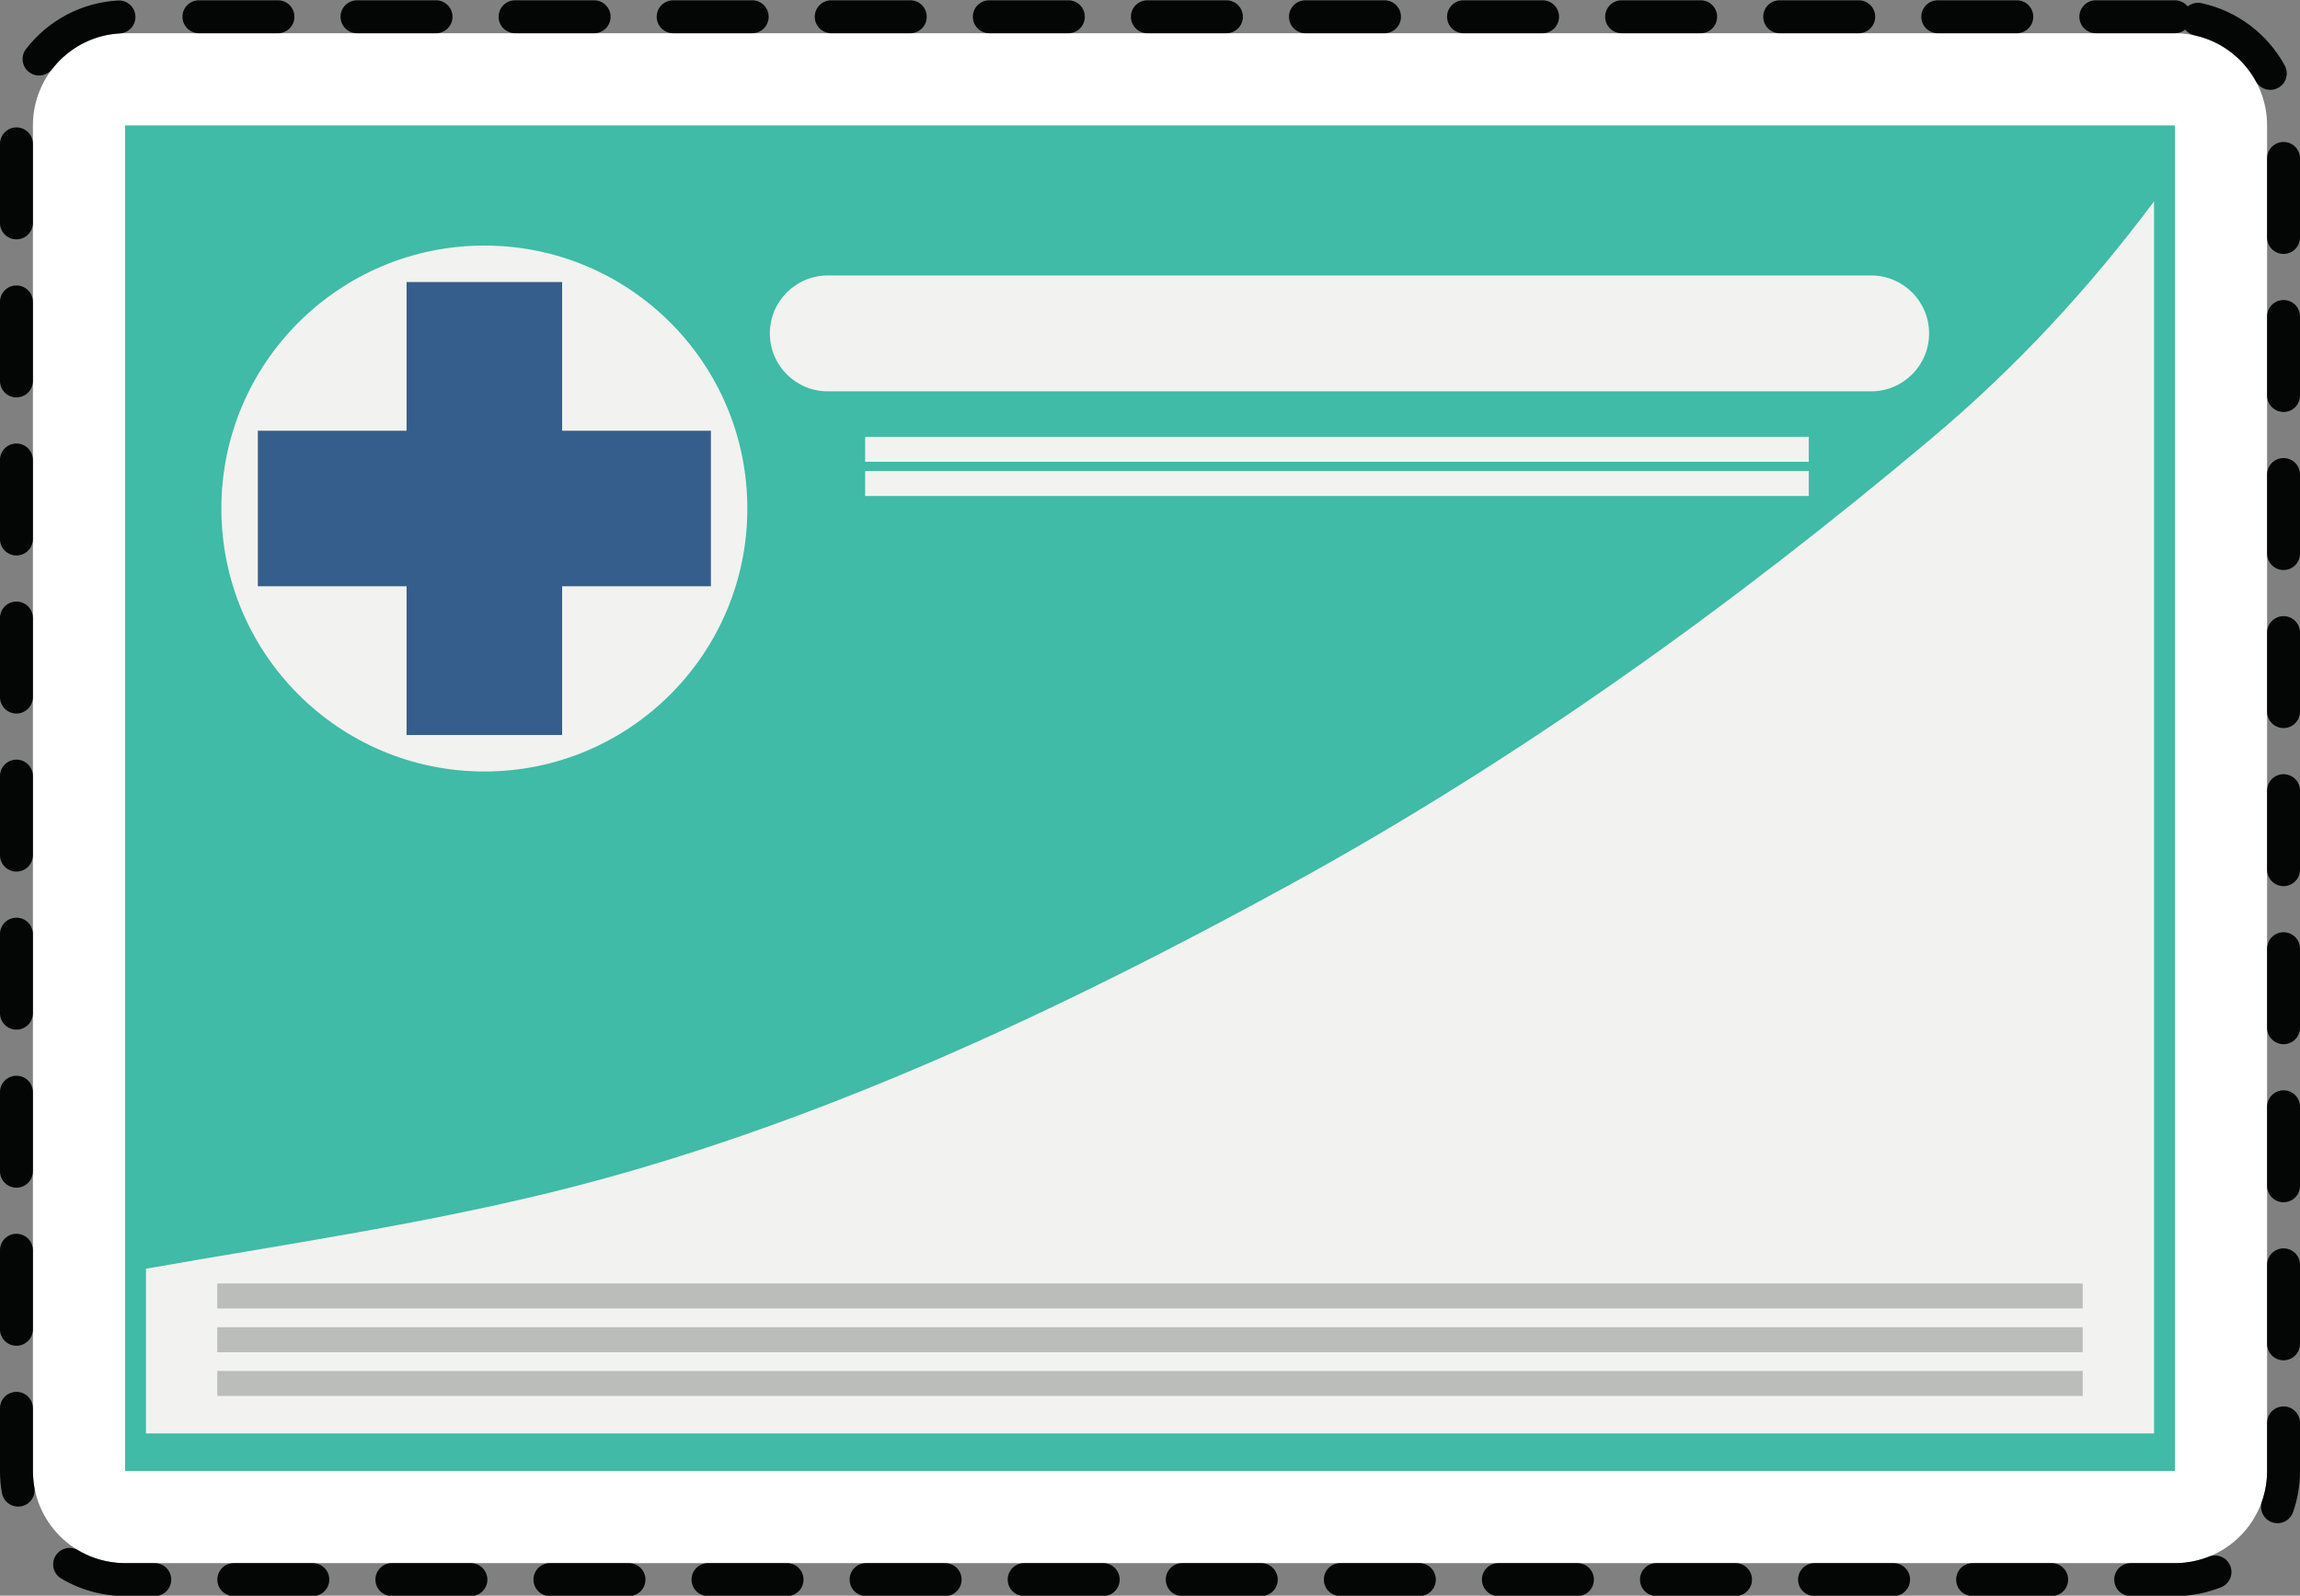 <?xml version="1.0" encoding="UTF-8"?><svg xmlns="http://www.w3.org/2000/svg" xmlns:xlink="http://www.w3.org/1999/xlink" height="242.3" preserveAspectRatio="xMidYMid meet" version="1.0" viewBox="38.0 91.4 349.2 242.3" width="349.2" zoomAndPan="magnify"><rect x="38.0" y="91.4" width="349.2" height="242.3" fill="#808080" stroke="none"/><g><g id="change1_1"><path d="M 56.996 328.754 L 368.203 328.754 C 375.938 328.754 382.203 322.484 382.203 314.754 L 382.203 110.445 C 382.203 102.715 375.938 96.445 368.203 96.445 L 56.996 96.445 C 49.266 96.445 42.996 102.715 42.996 110.445 L 42.996 314.754 C 42.996 322.484 49.266 328.754 56.996 328.754" fill="#fff"/></g><g id="change2_1"><path d="M 384.703 112.957 C 383.324 112.957 382.203 114.074 382.203 115.457 L 382.203 127.457 C 382.203 128.836 383.324 129.957 384.703 129.957 C 386.086 129.957 387.203 128.836 387.203 127.457 L 387.203 115.457 C 387.203 114.074 386.086 112.957 384.703 112.957 Z M 384.703 136.957 C 383.324 136.957 382.203 138.074 382.203 139.457 L 382.203 151.457 C 382.203 152.836 383.324 153.957 384.703 153.957 C 386.086 153.957 387.203 152.836 387.203 151.457 L 387.203 139.457 C 387.203 138.074 386.086 136.957 384.703 136.957 Z M 384.703 160.957 C 383.324 160.957 382.203 162.074 382.203 163.457 L 382.203 175.457 C 382.203 176.836 383.324 177.957 384.703 177.957 C 386.086 177.957 387.203 176.836 387.203 175.457 L 387.203 163.457 C 387.203 162.074 386.086 160.957 384.703 160.957 Z M 384.703 184.957 C 383.324 184.957 382.203 186.074 382.203 187.457 L 382.203 199.457 C 382.203 200.836 383.324 201.957 384.703 201.957 C 386.086 201.957 387.203 200.836 387.203 199.457 L 387.203 187.457 C 387.203 186.074 386.086 184.957 384.703 184.957 Z M 384.703 208.957 C 383.324 208.957 382.203 210.074 382.203 211.457 L 382.203 223.457 C 382.203 224.836 383.324 225.957 384.703 225.957 C 386.086 225.957 387.203 224.836 387.203 223.457 L 387.203 211.457 C 387.203 210.074 386.086 208.957 384.703 208.957 Z M 384.703 232.957 C 383.324 232.957 382.203 234.074 382.203 235.457 L 382.203 247.457 C 382.203 248.836 383.324 249.957 384.703 249.957 C 386.086 249.957 387.203 248.836 387.203 247.457 L 387.203 235.457 C 387.203 234.074 386.086 232.957 384.703 232.957 Z M 384.703 256.957 C 383.324 256.957 382.203 258.074 382.203 259.457 L 382.203 271.457 C 382.203 272.836 383.324 273.957 384.703 273.957 C 386.086 273.957 387.203 272.836 387.203 271.457 L 387.203 259.457 C 387.203 258.074 386.086 256.957 384.703 256.957 Z M 384.703 280.957 C 383.324 280.957 382.203 282.074 382.203 283.457 L 382.203 295.457 C 382.203 296.836 383.324 297.957 384.703 297.957 C 386.086 297.957 387.203 296.836 387.203 295.457 L 387.203 283.457 C 387.203 282.074 386.086 280.957 384.703 280.957 Z M 384.703 304.957 C 383.324 304.957 382.203 306.074 382.203 307.457 L 382.203 314.98 L 382.199 315 L 382.199 315.164 L 382.195 315.18 L 382.195 315.277 L 382.191 315.289 L 382.191 315.367 L 382.188 315.383 L 382.188 315.473 L 382.184 315.48 L 382.184 315.543 L 382.18 315.562 L 382.18 315.613 L 382.176 315.625 L 382.176 315.652 L 382.172 315.695 L 382.172 315.723 L 382.168 315.738 L 382.168 315.766 L 382.164 315.809 L 382.164 315.828 L 382.16 315.836 L 382.16 315.879 L 382.156 315.895 L 382.156 315.922 L 382.152 315.941 L 382.152 315.969 L 382.148 315.984 L 382.148 316.008 L 382.145 316.031 L 382.145 316.07 L 382.141 316.078 L 382.141 316.098 L 382.137 316.117 L 382.137 316.145 L 382.133 316.16 L 382.133 316.188 L 382.129 316.203 L 382.129 316.23 L 382.121 316.27 L 382.121 316.293 L 382.117 316.301 L 382.117 316.32 L 382.113 316.336 L 382.113 316.359 L 382.109 316.383 L 382.109 316.387 L 382.105 316.402 L 382.105 316.43 L 382.102 316.445 L 382.102 316.449 L 382.098 316.492 L 382.098 316.496 L 382.094 316.512 L 382.094 316.535 L 382.09 316.539 L 382.09 316.559 L 382.082 316.602 L 382.082 316.605 L 382.078 316.621 L 382.078 316.645 L 382.074 316.648 L 382.074 316.668 L 382.066 316.711 L 382.066 316.73 L 382.062 316.734 L 382.062 316.758 L 382.059 316.777 L 382.051 316.844 L 382.047 316.863 L 382.047 316.867 L 382.043 316.883 L 382.043 316.887 L 382.031 316.949 L 382.031 316.953 L 382.023 316.992 L 382.023 316.996 L 382.016 317.059 L 382.012 317.082 L 381.992 317.188 C 381.859 317.938 381.672 318.668 381.426 319.371 C 380.969 320.672 381.656 322.098 382.961 322.555 C 383.234 322.648 383.512 322.695 383.785 322.695 C 384.82 322.695 385.785 322.047 386.145 321.02 C 386.848 319.008 387.203 316.898 387.203 314.754 L 387.203 307.457 C 387.203 306.074 386.086 304.957 384.703 304.957 Z M 374.293 327.594 C 373.988 327.594 373.68 327.648 373.379 327.766 C 372.277 328.207 371.105 328.508 369.891 328.652 C 369.793 328.664 369.695 328.676 369.598 328.688 L 369.555 328.688 L 369.535 328.691 L 369.512 328.691 L 369.496 328.695 L 369.469 328.695 L 369.453 328.699 L 369.43 328.699 L 369.266 328.715 L 369.242 328.715 L 369.227 328.719 L 369.184 328.719 L 369.176 328.723 L 369.133 328.723 L 369.117 328.727 L 369.066 328.727 L 369.055 328.73 L 368.984 328.73 L 368.934 328.734 L 368.91 328.734 L 368.902 328.738 L 368.824 328.738 L 368.816 328.742 L 368.73 328.742 L 368.719 328.746 L 368.609 328.746 L 368.594 328.75 L 368.469 328.75 L 368.457 328.754 L 361.496 328.754 C 360.113 328.754 358.996 329.871 358.996 331.254 C 358.996 332.637 360.113 333.754 361.496 333.754 L 368.203 333.754 C 370.621 333.754 372.98 333.305 375.219 332.418 C 376.5 331.906 377.125 330.453 376.617 329.168 C 376.227 328.188 375.285 327.594 374.293 327.594 Z M 349.496 328.754 L 337.496 328.754 C 336.113 328.754 334.996 329.871 334.996 331.254 C 334.996 332.637 336.113 333.754 337.496 333.754 L 349.496 333.754 C 350.875 333.754 351.996 332.637 351.996 331.254 C 351.996 329.871 350.875 328.754 349.496 328.754 Z M 325.496 328.754 L 313.496 328.754 C 312.113 328.754 310.996 329.871 310.996 331.254 C 310.996 332.637 312.113 333.754 313.496 333.754 L 325.496 333.754 C 326.875 333.754 327.996 332.637 327.996 331.254 C 327.996 329.871 326.875 328.754 325.496 328.754 Z M 301.496 328.754 L 289.496 328.754 C 288.113 328.754 286.996 329.871 286.996 331.254 C 286.996 332.637 288.113 333.754 289.496 333.754 L 301.496 333.754 C 302.875 333.754 303.996 332.637 303.996 331.254 C 303.996 329.871 302.875 328.754 301.496 328.754 Z M 277.496 328.754 L 265.496 328.754 C 264.113 328.754 262.996 329.871 262.996 331.254 C 262.996 332.637 264.113 333.754 265.496 333.754 L 277.496 333.754 C 278.875 333.754 279.996 332.637 279.996 331.254 C 279.996 329.871 278.875 328.754 277.496 328.754 Z M 253.496 328.754 L 241.496 328.754 C 240.113 328.754 238.996 329.871 238.996 331.254 C 238.996 332.637 240.113 333.754 241.496 333.754 L 253.496 333.754 C 254.875 333.754 255.996 332.637 255.996 331.254 C 255.996 329.871 254.875 328.754 253.496 328.754 Z M 229.496 328.754 L 217.496 328.754 C 216.113 328.754 214.996 329.871 214.996 331.254 C 214.996 332.637 216.113 333.754 217.496 333.754 L 229.496 333.754 C 230.875 333.754 231.996 332.637 231.996 331.254 C 231.996 329.871 230.875 328.754 229.496 328.754 Z M 205.496 328.754 L 193.496 328.754 C 192.113 328.754 190.996 329.871 190.996 331.254 C 190.996 332.637 192.113 333.754 193.496 333.754 L 205.496 333.754 C 206.875 333.754 207.996 332.637 207.996 331.254 C 207.996 329.871 206.875 328.754 205.496 328.754 Z M 181.496 328.754 L 169.496 328.754 C 168.113 328.754 166.996 329.871 166.996 331.254 C 166.996 332.637 168.113 333.754 169.496 333.754 L 181.496 333.754 C 182.875 333.754 183.996 332.637 183.996 331.254 C 183.996 329.871 182.875 328.754 181.496 328.754 Z M 157.496 328.754 L 145.496 328.754 C 144.113 328.754 142.996 329.871 142.996 331.254 C 142.996 332.637 144.113 333.754 145.496 333.754 L 157.496 333.754 C 158.875 333.754 159.996 332.637 159.996 331.254 C 159.996 329.871 158.875 328.754 157.496 328.754 Z M 133.496 328.754 L 121.496 328.754 C 120.113 328.754 118.996 329.871 118.996 331.254 C 118.996 332.637 120.113 333.754 121.496 333.754 L 133.496 333.754 C 134.875 333.754 135.996 332.637 135.996 331.254 C 135.996 329.871 134.875 328.754 133.496 328.754 Z M 109.496 328.754 L 97.496 328.754 C 96.113 328.754 94.996 329.871 94.996 331.254 C 94.996 332.637 96.113 333.754 97.496 333.754 L 109.496 333.754 C 110.875 333.754 111.996 332.637 111.996 331.254 C 111.996 329.871 110.875 328.754 109.496 328.754 Z M 85.496 328.754 L 73.496 328.754 C 72.113 328.754 70.996 329.871 70.996 331.254 C 70.996 332.637 72.113 333.754 73.496 333.754 L 85.496 333.754 C 86.875 333.754 87.996 332.637 87.996 331.254 C 87.996 329.871 86.875 328.754 85.496 328.754 Z M 48.574 326.441 C 47.719 326.441 46.891 326.879 46.422 327.664 C 45.715 328.852 46.105 330.387 47.293 331.09 C 50.219 332.832 53.574 333.754 56.996 333.754 L 61.496 333.754 C 62.875 333.754 63.996 332.637 63.996 331.254 C 63.996 329.871 62.875 328.754 61.496 328.754 L 56.746 328.754 L 56.727 328.75 L 56.609 328.75 L 56.594 328.746 L 56.5 328.746 L 56.457 328.742 L 56.406 328.742 L 56.367 328.738 L 56.297 328.738 L 56.277 328.734 L 56.23 328.734 L 56.211 328.73 L 56.145 328.73 L 56.141 328.727 L 56.094 328.727 L 56.078 328.723 L 56.031 328.723 L 55.988 328.719 L 55.984 328.719 L 55.898 328.711 L 55.895 328.711 L 55.855 328.707 L 55.852 328.707 L 55.766 328.699 C 53.617 328.512 51.605 327.84 49.848 326.793 C 49.449 326.555 49.008 326.441 48.574 326.441 Z M 40.496 302.746 C 39.117 302.746 37.996 303.863 37.996 305.246 L 37.996 314.754 C 37.996 315.879 38.098 317.012 38.293 318.113 C 38.512 319.324 39.562 320.172 40.75 320.172 C 40.898 320.172 41.047 320.16 41.195 320.133 C 42.555 319.891 43.457 318.594 43.215 317.234 C 43.191 317.105 43.172 316.973 43.152 316.844 L 43.148 316.82 L 43.141 316.758 L 43.137 316.75 L 43.137 316.727 L 43.133 316.715 L 43.133 316.707 L 43.129 316.695 L 43.129 316.676 L 43.125 316.664 L 43.125 316.656 L 43.117 316.59 L 43.113 316.586 L 43.113 316.566 L 43.109 316.551 L 43.109 316.547 C 43.066 316.195 43.035 315.844 43.016 315.484 L 43.016 315.445 L 43.012 315.441 L 43.008 315.348 L 43.008 315.262 L 43.004 315.211 L 43.004 315.133 L 43 315.125 L 43 314.984 L 42.996 314.977 L 42.996 305.246 C 42.996 303.863 41.879 302.746 40.496 302.746 Z M 40.496 278.746 C 39.117 278.746 37.996 279.863 37.996 281.246 L 37.996 293.246 C 37.996 294.625 39.117 295.746 40.496 295.746 C 41.879 295.746 42.996 294.625 42.996 293.246 L 42.996 281.246 C 42.996 279.863 41.879 278.746 40.496 278.746 Z M 40.496 254.746 C 39.117 254.746 37.996 255.863 37.996 257.246 L 37.996 269.246 C 37.996 270.625 39.117 271.746 40.496 271.746 C 41.879 271.746 42.996 270.625 42.996 269.246 L 42.996 257.246 C 42.996 255.863 41.879 254.746 40.496 254.746 Z M 40.496 230.746 C 39.117 230.746 37.996 231.863 37.996 233.246 L 37.996 245.246 C 37.996 246.625 39.117 247.746 40.496 247.746 C 41.879 247.746 42.996 246.625 42.996 245.246 L 42.996 233.246 C 42.996 231.863 41.879 230.746 40.496 230.746 Z M 40.496 206.746 C 39.117 206.746 37.996 207.863 37.996 209.246 L 37.996 221.246 C 37.996 222.625 39.117 223.746 40.496 223.746 C 41.879 223.746 42.996 222.625 42.996 221.246 L 42.996 209.246 C 42.996 207.863 41.879 206.746 40.496 206.746 Z M 40.496 182.746 C 39.117 182.746 37.996 183.863 37.996 185.246 L 37.996 197.246 C 37.996 198.625 39.117 199.746 40.496 199.746 C 41.879 199.746 42.996 198.625 42.996 197.246 L 42.996 185.246 C 42.996 183.863 41.879 182.746 40.496 182.746 Z M 40.496 158.746 C 39.117 158.746 37.996 159.863 37.996 161.246 L 37.996 173.246 C 37.996 174.625 39.117 175.746 40.496 175.746 C 41.879 175.746 42.996 174.625 42.996 173.246 L 42.996 161.246 C 42.996 159.863 41.879 158.746 40.496 158.746 Z M 40.496 134.746 C 39.117 134.746 37.996 135.863 37.996 137.246 L 37.996 149.246 C 37.996 150.625 39.117 151.746 40.496 151.746 C 41.879 151.746 42.996 150.625 42.996 149.246 L 42.996 137.246 C 42.996 135.863 41.879 134.746 40.496 134.746 Z M 40.496 110.746 C 39.117 110.746 37.996 111.863 37.996 113.246 L 37.996 125.246 C 37.996 126.625 39.117 127.746 40.496 127.746 C 41.879 127.746 42.996 126.625 42.996 125.246 L 42.996 113.246 C 42.996 111.863 41.879 110.746 40.496 110.746 Z M 56.066 91.473 L 55.926 91.477 C 50.422 91.781 45.332 94.465 41.953 98.836 C 41.109 99.93 41.312 101.5 42.406 102.344 C 42.859 102.695 43.398 102.867 43.93 102.867 C 44.68 102.867 45.418 102.531 45.91 101.895 L 45.926 101.875 L 45.941 101.859 L 45.941 101.855 L 46.023 101.75 L 46.027 101.746 L 46.039 101.73 L 46.055 101.715 L 46.055 101.711 L 46.066 101.695 L 46.07 101.695 L 46.082 101.68 L 46.082 101.676 L 46.168 101.57 L 46.172 101.57 L 46.184 101.551 L 46.199 101.535 L 46.199 101.531 L 46.215 101.516 L 46.227 101.5 L 46.23 101.496 L 46.316 101.395 L 46.32 101.391 L 46.332 101.375 L 46.348 101.359 L 46.348 101.355 L 46.359 101.34 L 46.363 101.34 L 46.375 101.324 L 46.379 101.32 L 46.391 101.305 L 46.395 101.305 L 46.469 101.219 L 46.469 101.215 L 46.484 101.199 L 46.496 101.184 L 46.516 101.164 L 46.527 101.148 L 46.531 101.148 L 46.543 101.133 L 46.562 101.113 L 46.621 101.047 L 46.625 101.043 L 46.637 101.027 L 46.641 101.027 L 46.652 101.012 L 46.688 100.977 L 46.699 100.961 L 46.703 100.961 L 46.715 100.945 L 46.715 100.941 L 46.73 100.926 L 46.777 100.875 L 46.781 100.875 L 46.793 100.859 L 46.855 100.797 L 46.859 100.789 L 46.941 100.707 L 46.953 100.691 L 46.957 100.688 L 46.969 100.68 L 46.973 100.672 L 47.098 100.547 L 47.098 100.543 L 47.113 100.527 L 47.117 100.527 L 47.137 100.508 L 47.145 100.496 L 47.152 100.492 L 47.16 100.48 L 47.168 100.477 L 47.266 100.379 L 47.281 100.367 L 47.281 100.363 L 47.293 100.352 L 47.301 100.348 L 47.363 100.285 L 47.379 100.273 L 47.398 100.254 L 47.43 100.227 L 47.449 100.207 L 47.465 100.195 L 47.469 100.188 L 47.477 100.18 L 47.484 100.176 L 47.512 100.148 L 47.52 100.145 L 47.527 100.133 L 47.535 100.129 L 47.551 100.113 L 47.566 100.102 L 47.566 100.098 L 47.598 100.066 L 47.602 100.066 L 47.617 100.055 L 47.648 100.023 L 47.656 100.02 L 47.664 100.008 L 47.672 100.004 L 47.688 99.988 L 47.699 99.98 L 47.707 99.973 L 47.719 99.965 L 47.754 99.93 L 47.773 99.914 L 47.773 99.91 L 47.789 99.898 L 47.793 99.895 L 47.805 99.887 L 47.812 99.879 L 47.824 99.871 L 47.855 99.84 L 47.863 99.836 L 47.879 99.82 L 47.891 99.812 L 47.906 99.797 L 47.914 99.793 L 47.93 99.777 L 47.945 99.766 L 47.949 99.762 L 47.965 99.75 L 47.984 99.73 L 47.996 99.723 L 48.004 99.715 L 48.016 99.707 L 48.031 99.691 L 48.039 99.688 L 48.051 99.68 L 48.055 99.672 L 48.066 99.66 L 48.074 99.66 L 48.09 99.645 L 48.141 99.602 L 48.145 99.602 L 48.16 99.59 L 48.18 99.57 L 48.195 99.559 L 48.199 99.555 L 48.211 99.547 L 48.215 99.539 L 48.227 99.531 L 48.234 99.527 L 48.25 99.512 L 48.266 99.504 L 48.27 99.5 L 48.324 99.457 L 48.34 99.441 L 48.344 99.441 L 48.359 99.426 L 48.375 99.414 L 48.379 99.41 L 48.391 99.402 L 48.398 99.398 L 48.414 99.383 L 48.426 99.375 L 48.434 99.371 L 48.449 99.355 L 48.465 99.344 L 48.469 99.344 L 48.504 99.316 L 48.508 99.312 L 48.523 99.301 L 48.527 99.297 L 48.539 99.289 L 48.543 99.285 L 48.559 99.273 L 48.562 99.27 L 48.574 99.262 L 48.582 99.258 L 48.598 99.242 L 48.613 99.234 L 48.617 99.23 L 48.633 99.219 L 48.652 99.203 L 48.707 99.164 L 48.711 99.16 L 48.727 99.148 L 48.73 99.148 L 48.746 99.133 L 48.762 99.121 L 48.766 99.121 L 48.781 99.109 L 48.785 99.105 L 48.797 99.098 L 48.801 99.094 L 48.816 99.086 L 48.82 99.078 L 48.836 99.07 L 48.84 99.066 L 48.895 99.027 L 48.914 99.016 L 48.914 99.012 L 48.93 99.004 L 48.934 98.996 L 48.949 98.988 L 48.953 98.984 L 48.969 98.977 L 48.973 98.973 L 48.984 98.965 L 48.992 98.961 L 49.008 98.949 L 49.012 98.945 L 49.086 98.895 L 49.102 98.883 L 49.105 98.879 L 49.121 98.871 L 49.125 98.867 L 49.141 98.855 L 49.145 98.855 L 49.16 98.844 L 49.164 98.844 L 49.18 98.832 L 49.18 98.828 L 49.219 98.805 L 49.297 98.754 L 49.316 98.742 L 49.316 98.738 L 49.332 98.727 L 49.336 98.727 L 49.352 98.715 L 49.355 98.715 L 49.371 98.703 L 49.375 98.699 L 49.391 98.691 L 49.395 98.688 L 49.508 98.613 L 49.512 98.613 L 49.527 98.602 L 49.531 98.602 L 49.547 98.59 L 49.551 98.59 L 49.566 98.578 L 49.57 98.578 L 49.586 98.566 L 49.59 98.562 L 49.727 98.48 L 49.742 98.469 L 49.746 98.469 L 49.766 98.457 L 49.766 98.453 L 49.785 98.445 L 49.785 98.441 L 49.906 98.371 L 49.926 98.359 L 49.945 98.352 L 49.945 98.348 L 49.965 98.34 L 49.965 98.336 L 49.984 98.328 L 49.984 98.324 L 50.004 98.312 L 50.105 98.258 L 50.125 98.246 L 50.129 98.242 L 50.145 98.234 L 50.148 98.234 L 50.164 98.223 L 50.168 98.223 L 50.188 98.211 L 50.328 98.133 L 50.348 98.121 L 50.352 98.121 L 50.367 98.109 L 50.371 98.109 L 50.391 98.102 L 50.391 98.098 L 50.41 98.09 L 50.535 98.023 L 50.555 98.012 L 50.574 98.004 L 50.578 98.004 L 50.598 97.992 L 50.742 97.918 L 50.762 97.906 L 50.766 97.906 L 50.785 97.898 L 50.785 97.895 L 50.805 97.887 L 50.973 97.805 L 50.992 97.797 L 51.016 97.785 L 51.035 97.773 L 51.184 97.707 L 51.207 97.695 L 51.227 97.688 L 51.418 97.602 L 51.441 97.594 L 51.656 97.504 L 51.656 97.5 L 51.676 97.492 L 51.828 97.43 L 51.871 97.414 L 51.875 97.414 L 51.895 97.406 L 51.914 97.395 L 51.918 97.395 L 52.07 97.34 L 52.07 97.336 L 52.09 97.328 L 52.094 97.328 L 52.113 97.32 L 52.137 97.312 L 52.289 97.258 L 52.293 97.258 L 52.312 97.25 L 52.312 97.246 L 52.336 97.242 L 52.355 97.234 L 52.359 97.234 L 52.379 97.227 L 52.492 97.188 L 52.512 97.18 L 52.516 97.18 L 52.555 97.164 L 52.559 97.164 L 52.578 97.156 L 52.582 97.156 L 52.602 97.148 L 52.715 97.113 L 52.738 97.105 L 52.758 97.098 L 52.762 97.098 L 52.781 97.094 L 52.785 97.09 L 52.801 97.086 L 52.805 97.086 L 52.852 97.07 L 52.941 97.043 L 52.961 97.035 L 52.965 97.035 L 52.984 97.031 L 52.988 97.027 L 53.008 97.023 L 53.012 97.02 L 53.027 97.016 L 53.035 97.016 L 53.051 97.012 L 53.055 97.008 L 53.074 97.004 L 53.078 97.004 L 53.098 96.996 L 53.145 96.984 L 53.145 96.98 L 53.168 96.977 L 53.172 96.977 L 53.188 96.969 L 53.195 96.969 L 53.211 96.965 L 53.219 96.961 L 53.234 96.957 L 53.238 96.957 L 53.254 96.953 L 53.262 96.949 L 53.277 96.945 L 53.285 96.945 L 53.301 96.938 L 53.305 96.938 L 53.328 96.934 L 53.375 96.922 L 53.375 96.918 L 53.395 96.914 L 53.402 96.91 L 53.418 96.906 L 53.426 96.906 L 53.441 96.902 L 53.449 96.898 L 53.461 96.895 L 53.469 96.895 L 53.484 96.891 L 53.492 96.891 L 53.508 96.887 L 53.516 96.883 L 53.531 96.879 L 53.535 96.879 L 53.551 96.871 L 53.559 96.871 L 53.582 96.867 L 53.602 96.859 L 53.609 96.859 L 53.625 96.855 L 53.633 96.852 L 53.648 96.848 L 53.656 96.848 L 53.668 96.844 L 53.68 96.844 L 53.715 96.832 L 53.723 96.828 L 53.734 96.828 L 53.758 96.82 L 53.77 96.82 L 53.781 96.816 L 53.789 96.816 L 53.805 96.812 L 53.812 96.809 L 53.836 96.805 L 53.844 96.805 L 53.867 96.797 L 53.879 96.797 L 53.914 96.785 L 53.922 96.785 L 53.934 96.781 L 53.945 96.781 L 53.969 96.773 L 53.98 96.773 L 53.988 96.77 L 54.004 96.766 L 54.012 96.766 L 54.023 96.762 L 54.035 96.762 L 54.047 96.758 L 54.051 96.758 L 54.086 96.75 L 54.09 96.746 L 54.102 96.746 L 54.113 96.742 L 54.125 96.742 L 54.148 96.734 L 54.156 96.734 L 54.168 96.73 L 54.18 96.73 L 54.191 96.727 L 54.203 96.727 L 54.215 96.723 L 54.223 96.723 L 54.238 96.719 L 54.246 96.719 L 54.262 96.715 L 54.266 96.715 L 54.344 96.695 L 54.348 96.695 L 54.363 96.691 L 54.367 96.691 L 54.387 96.688 L 54.391 96.688 L 54.406 96.684 L 54.414 96.684 L 54.43 96.68 L 54.434 96.68 L 54.453 96.676 L 54.457 96.676 L 54.473 96.672 L 54.477 96.672 L 54.496 96.668 L 54.605 96.648 L 54.625 96.645 L 54.648 96.645 L 54.648 96.641 L 54.668 96.641 L 54.691 96.637 C 55.188 96.555 55.691 96.496 56.203 96.469 C 57.582 96.391 58.637 95.211 58.559 93.832 C 58.484 92.504 57.383 91.473 56.066 91.473 Z M 80.203 91.445 L 68.203 91.445 C 66.824 91.445 65.703 92.566 65.703 93.945 C 65.703 95.328 66.824 96.445 68.203 96.445 L 80.203 96.445 C 81.586 96.445 82.703 95.328 82.703 93.945 C 82.703 92.566 81.586 91.445 80.203 91.445 Z M 104.203 91.445 L 92.203 91.445 C 90.824 91.445 89.703 92.566 89.703 93.945 C 89.703 95.328 90.824 96.445 92.203 96.445 L 104.203 96.445 C 105.586 96.445 106.703 95.328 106.703 93.945 C 106.703 92.566 105.586 91.445 104.203 91.445 Z M 128.203 91.445 L 116.203 91.445 C 114.824 91.445 113.703 92.566 113.703 93.945 C 113.703 95.328 114.824 96.445 116.203 96.445 L 128.203 96.445 C 129.586 96.445 130.703 95.328 130.703 93.945 C 130.703 92.566 129.586 91.445 128.203 91.445 Z M 152.203 91.445 L 140.203 91.445 C 138.824 91.445 137.703 92.566 137.703 93.945 C 137.703 95.328 138.824 96.445 140.203 96.445 L 152.203 96.445 C 153.586 96.445 154.703 95.328 154.703 93.945 C 154.703 92.566 153.586 91.445 152.203 91.445 Z M 176.203 91.445 L 164.203 91.445 C 162.824 91.445 161.703 92.566 161.703 93.945 C 161.703 95.328 162.824 96.445 164.203 96.445 L 176.203 96.445 C 177.586 96.445 178.703 95.328 178.703 93.945 C 178.703 92.566 177.586 91.445 176.203 91.445 Z M 200.203 91.445 L 188.203 91.445 C 186.824 91.445 185.703 92.566 185.703 93.945 C 185.703 95.328 186.824 96.445 188.203 96.445 L 200.203 96.445 C 201.586 96.445 202.703 95.328 202.703 93.945 C 202.703 92.566 201.586 91.445 200.203 91.445 Z M 224.203 91.445 L 212.203 91.445 C 210.824 91.445 209.703 92.566 209.703 93.945 C 209.703 95.328 210.824 96.445 212.203 96.445 L 224.203 96.445 C 225.586 96.445 226.703 95.328 226.703 93.945 C 226.703 92.566 225.586 91.445 224.203 91.445 Z M 248.203 91.445 L 236.203 91.445 C 234.824 91.445 233.703 92.566 233.703 93.945 C 233.703 95.328 234.824 96.445 236.203 96.445 L 248.203 96.445 C 249.586 96.445 250.703 95.328 250.703 93.945 C 250.703 92.566 249.586 91.445 248.203 91.445 Z M 272.203 91.445 L 260.203 91.445 C 258.824 91.445 257.703 92.566 257.703 93.945 C 257.703 95.328 258.824 96.445 260.203 96.445 L 272.203 96.445 C 273.586 96.445 274.703 95.328 274.703 93.945 C 274.703 92.566 273.586 91.445 272.203 91.445 Z M 296.203 91.445 L 284.203 91.445 C 282.824 91.445 281.703 92.566 281.703 93.945 C 281.703 95.328 282.824 96.445 284.203 96.445 L 296.203 96.445 C 297.586 96.445 298.703 95.328 298.703 93.945 C 298.703 92.566 297.586 91.445 296.203 91.445 Z M 320.203 91.445 L 308.203 91.445 C 306.824 91.445 305.703 92.566 305.703 93.945 C 305.703 95.328 306.824 96.445 308.203 96.445 L 320.203 96.445 C 321.586 96.445 322.703 95.328 322.703 93.945 C 322.703 92.566 321.586 91.445 320.203 91.445 Z M 344.203 91.445 L 332.203 91.445 C 330.824 91.445 329.703 92.566 329.703 93.945 C 329.703 95.328 330.824 96.445 332.203 96.445 L 344.203 96.445 C 345.586 96.445 346.703 95.328 346.703 93.945 C 346.703 92.566 345.586 91.445 344.203 91.445 Z M 368.203 91.445 L 356.203 91.445 C 354.824 91.445 353.703 92.566 353.703 93.945 C 353.703 95.328 354.824 96.445 356.203 96.445 L 368.203 96.445 C 368.797 96.445 369.344 96.238 369.77 95.895 C 370.117 96.32 370.605 96.641 371.188 96.766 C 372.492 97.047 373.734 97.516 374.879 98.137 L 374.895 98.145 L 375.078 98.25 L 375.098 98.258 L 375.102 98.262 L 375.117 98.27 L 375.246 98.344 L 375.262 98.355 L 375.266 98.355 L 375.281 98.363 L 375.281 98.367 L 375.301 98.375 L 375.316 98.387 L 375.32 98.387 L 375.426 98.449 L 375.441 98.461 L 375.445 98.465 L 375.461 98.473 L 375.465 98.473 L 375.48 98.484 L 375.484 98.484 L 375.496 98.492 L 375.5 98.496 L 375.516 98.508 L 375.52 98.508 L 375.605 98.559 L 375.605 98.562 L 375.621 98.57 L 375.625 98.574 L 375.641 98.582 L 375.645 98.586 L 375.656 98.594 L 375.664 98.598 L 375.676 98.605 L 375.684 98.609 L 375.695 98.617 L 375.699 98.621 L 375.715 98.629 L 375.781 98.672 L 375.785 98.676 L 375.801 98.684 L 375.805 98.688 L 375.816 98.695 L 375.824 98.699 L 375.836 98.707 L 375.84 98.711 L 375.852 98.719 L 375.859 98.723 L 375.871 98.73 L 375.879 98.734 L 375.891 98.742 L 375.895 98.746 L 375.906 98.754 L 375.91 98.758 L 375.957 98.785 L 375.961 98.789 L 375.973 98.797 L 375.98 98.805 L 375.992 98.812 L 376 98.816 L 376.012 98.824 L 376.016 98.828 L 376.027 98.836 L 376.035 98.84 L 376.047 98.848 L 376.055 98.852 L 376.062 98.859 L 376.07 98.863 L 376.082 98.871 L 376.09 98.879 L 376.129 98.906 L 376.137 98.91 L 376.148 98.918 L 376.152 98.922 L 376.164 98.93 L 376.172 98.934 L 376.184 98.941 L 376.191 98.945 L 376.199 98.953 L 376.211 98.961 L 376.219 98.969 L 376.227 98.973 L 376.238 98.98 L 376.246 98.984 L 376.258 98.992 L 376.262 98.996 L 376.273 99.004 L 376.281 99.012 L 376.301 99.023 L 376.309 99.031 L 376.316 99.035 L 376.324 99.043 L 376.336 99.051 L 376.344 99.055 L 376.355 99.062 L 376.363 99.066 L 376.371 99.074 L 376.383 99.082 L 376.391 99.09 L 376.398 99.094 L 376.406 99.102 L 376.418 99.105 L 376.434 99.121 L 376.445 99.129 L 376.453 99.133 L 376.473 99.148 L 376.48 99.152 L 376.488 99.16 L 376.496 99.164 L 376.504 99.172 L 376.516 99.18 L 376.523 99.188 L 376.531 99.191 L 376.539 99.199 L 376.551 99.203 L 376.566 99.219 L 376.578 99.227 L 376.586 99.234 L 376.594 99.238 L 376.605 99.246 L 376.613 99.254 L 376.621 99.258 L 376.637 99.27 L 376.648 99.277 L 376.664 99.293 L 376.672 99.297 L 376.684 99.305 L 376.699 99.32 L 376.707 99.324 L 376.719 99.332 L 376.734 99.348 L 376.742 99.352 L 376.754 99.359 L 376.762 99.367 L 376.773 99.375 L 376.777 99.379 L 376.793 99.391 L 376.797 99.395 L 376.812 99.406 L 376.816 99.406 L 376.836 99.426 L 376.852 99.434 L 376.871 99.453 L 376.887 99.461 L 376.891 99.469 L 376.902 99.477 L 376.91 99.48 L 376.926 99.496 L 376.938 99.504 L 376.941 99.508 L 376.957 99.52 L 376.961 99.523 L 376.996 99.551 L 377 99.555 L 377.016 99.566 L 377.02 99.566 L 377.031 99.578 L 377.035 99.586 L 377.051 99.594 L 377.07 99.613 L 377.086 99.621 L 377.09 99.629 L 377.102 99.637 L 377.105 99.641 L 377.121 99.652 L 377.121 99.656 L 377.176 99.699 L 377.18 99.699 L 377.191 99.715 L 377.195 99.719 L 377.211 99.727 L 377.242 99.758 L 377.25 99.762 L 377.262 99.77 L 377.277 99.785 L 377.285 99.789 L 377.336 99.836 L 377.352 99.848 L 377.355 99.852 L 377.371 99.863 L 377.371 99.867 L 377.387 99.879 L 377.406 99.898 L 377.422 99.91 L 377.426 99.91 L 377.438 99.926 L 377.441 99.926 L 377.457 99.941 L 377.512 99.988 L 377.527 100.004 L 377.531 100.004 L 377.547 100.02 L 377.562 100.031 L 377.562 100.035 L 377.578 100.047 L 377.598 100.066 L 377.664 100.129 L 377.668 100.129 L 377.684 100.145 L 377.699 100.156 L 377.703 100.16 L 377.715 100.176 L 377.719 100.176 L 377.75 100.207 L 377.754 100.207 L 377.766 100.223 L 377.77 100.223 L 377.836 100.285 L 377.836 100.289 L 377.852 100.301 L 377.871 100.32 L 377.887 100.332 L 377.887 100.336 L 377.902 100.348 L 377.902 100.352 L 377.918 100.367 L 377.922 100.367 L 378.004 100.445 L 378.004 100.449 L 378.035 100.48 L 378.039 100.48 L 378.051 100.496 L 378.055 100.496 L 378.07 100.512 L 378.07 100.516 L 378.152 100.594 L 378.152 100.598 L 378.168 100.609 L 378.168 100.613 L 378.184 100.629 L 378.188 100.629 L 378.199 100.645 L 378.219 100.66 L 378.23 100.68 L 378.234 100.68 L 378.297 100.746 L 378.301 100.746 L 378.312 100.762 L 378.332 100.781 L 378.344 100.797 L 378.348 100.797 L 378.359 100.812 L 378.363 100.812 L 378.379 100.828 L 378.441 100.898 L 378.488 100.945 L 378.488 100.949 L 378.52 100.98 L 378.52 100.984 L 378.598 101.066 L 378.602 101.07 L 378.613 101.086 L 378.617 101.086 L 378.629 101.102 L 378.645 101.117 L 378.645 101.121 L 378.66 101.137 L 378.66 101.141 L 378.676 101.152 L 378.676 101.156 L 378.738 101.223 L 378.738 101.227 L 378.754 101.242 L 378.766 101.258 L 378.785 101.277 L 378.797 101.293 L 378.801 101.297 L 378.812 101.312 L 378.859 101.367 L 378.891 101.398 L 378.891 101.402 L 378.902 101.418 L 378.922 101.438 L 378.934 101.453 L 378.949 101.469 L 378.949 101.473 L 378.965 101.488 L 379.008 101.543 L 379.012 101.543 L 379.023 101.562 L 379.035 101.578 L 379.039 101.582 L 379.051 101.598 L 379.07 101.617 L 379.082 101.633 L 379.082 101.637 L 379.098 101.652 L 379.141 101.707 L 379.145 101.707 L 379.152 101.723 L 379.156 101.727 L 379.168 101.742 L 379.184 101.758 L 379.188 101.766 L 379.195 101.777 L 379.211 101.793 L 379.215 101.801 L 379.23 101.816 L 379.238 101.832 L 379.242 101.836 L 379.27 101.871 L 379.285 101.887 L 379.289 101.895 L 379.297 101.906 L 379.301 101.91 L 379.312 101.926 L 379.316 101.93 L 379.324 101.941 L 379.328 101.949 L 379.344 101.965 L 379.352 101.977 L 379.355 101.984 L 379.371 102 L 379.383 102.016 L 379.383 102.02 L 379.398 102.035 L 379.398 102.039 L 379.41 102.055 L 379.414 102.059 L 379.426 102.074 L 379.43 102.078 L 379.438 102.09 L 379.441 102.098 L 379.449 102.109 L 379.465 102.125 L 379.469 102.133 L 379.477 102.145 L 379.484 102.152 L 379.488 102.16 L 379.496 102.172 L 379.512 102.188 L 379.523 102.207 L 379.523 102.211 L 379.535 102.223 L 379.539 102.23 L 379.547 102.242 L 379.562 102.258 L 379.566 102.27 L 379.582 102.285 L 379.586 102.297 L 379.602 102.312 L 379.605 102.32 L 379.613 102.332 L 379.617 102.34 L 379.625 102.352 L 379.633 102.359 L 379.637 102.367 L 379.656 102.391 L 379.656 102.395 L 379.664 102.406 L 379.672 102.41 L 379.68 102.422 L 379.684 102.43 L 379.691 102.441 L 379.695 102.449 L 379.703 102.461 L 379.707 102.465 L 379.715 102.477 L 379.719 102.484 L 379.727 102.496 L 379.73 102.5 L 379.738 102.512 L 379.746 102.52 L 379.754 102.531 L 379.758 102.535 L 379.785 102.578 L 379.789 102.586 L 379.797 102.598 L 379.801 102.602 L 379.809 102.613 L 379.812 102.621 L 379.82 102.633 L 379.824 102.641 L 379.836 102.648 L 379.84 102.656 L 379.848 102.668 L 379.852 102.676 L 379.859 102.688 L 379.863 102.691 L 379.871 102.707 L 379.906 102.758 L 379.918 102.773 L 379.918 102.777 L 379.93 102.793 L 379.93 102.797 L 379.938 102.809 L 379.941 102.812 L 379.949 102.828 L 379.953 102.832 L 379.965 102.848 L 379.965 102.852 L 379.977 102.863 L 379.977 102.867 L 379.984 102.883 L 379.988 102.883 L 380.043 102.973 L 380.055 102.988 L 380.066 103.008 L 380.078 103.023 L 380.078 103.027 L 380.09 103.043 C 380.23 103.273 380.367 103.504 380.496 103.742 C 380.953 104.574 381.809 105.047 382.691 105.047 C 383.098 105.047 383.512 104.945 383.891 104.738 C 385.102 104.074 385.547 102.559 384.887 101.348 C 382.234 96.496 377.629 93.047 372.246 91.879 C 372.066 91.84 371.887 91.82 371.715 91.82 C 371.133 91.82 370.582 92.023 370.148 92.375 C 369.688 91.809 368.988 91.445 368.203 91.445" fill="#040606"/></g><g id="change3_1"><path d="M 368.203 314.754 L 56.996 314.754 L 56.996 110.445 L 368.203 110.445 L 368.203 314.754" fill="#3fbba7"/></g><g id="change4_1"><path d="M 331.266 157.961 C 301.051 183.371 268.758 206.574 234.047 225.621 C 198.965 244.867 160.805 262.852 121.738 272.434 C 101.422 277.414 80.746 280.426 60.16 284.047 L 60.16 309.062 L 365.043 309.062 L 365.043 121.969 C 355.32 135.008 344.203 147.082 331.266 157.961" fill="#f2f2f0"/></g><g id="change4_2"><path d="M 151.465 168.617 C 151.465 190.668 133.59 208.547 111.539 208.547 C 89.488 208.547 71.609 190.668 71.609 168.617 C 71.609 146.562 89.488 128.688 111.539 128.688 C 133.59 128.688 151.465 146.562 151.465 168.617" fill="#f2f2f0"/></g><g id="change5_1"><path d="M 145.934 156.805 L 123.348 156.805 L 123.348 134.223 L 99.73 134.223 L 99.73 156.805 L 77.145 156.805 L 77.145 180.422 L 99.73 180.422 L 99.73 203.012 L 123.348 203.012 L 123.348 180.422 L 145.934 180.422 L 145.934 156.805" fill="#365e8c"/></g><g id="change4_3"><path d="M 330.887 142.027 C 330.887 146.887 326.945 150.824 322.086 150.824 L 163.684 150.824 C 158.824 150.824 154.883 146.887 154.883 142.027 C 154.883 137.164 158.824 133.227 163.684 133.227 L 322.086 133.227 C 326.945 133.227 330.887 137.164 330.887 142.027" fill="#f2f2f0"/></g><g id="change6_1"><path d="M 354.211 296.727 L 70.992 296.727 L 70.992 292.934 L 354.211 292.934 L 354.211 296.727" fill="#bbbdba"/></g><g id="change6_2"><path d="M 354.211 290.082 L 70.992 290.082 L 70.992 286.289 L 354.211 286.289 L 354.211 290.082" fill="#bbbdba"/></g><g id="change6_3"><path d="M 354.211 303.367 L 70.992 303.367 L 70.992 299.57 L 354.211 299.57 L 354.211 303.367" fill="#bbbdba"/></g><g id="change4_4"><path d="M 312.621 161.52 L 169.352 161.52 L 169.352 157.727 L 312.621 157.727 L 312.621 161.52" fill="#f2f2f0"/></g><g id="change4_5"><path d="M 312.621 166.719 L 169.352 166.719 L 169.352 162.922 L 312.621 162.922 L 312.621 166.719" fill="#f2f2f0"/></g></g></svg>